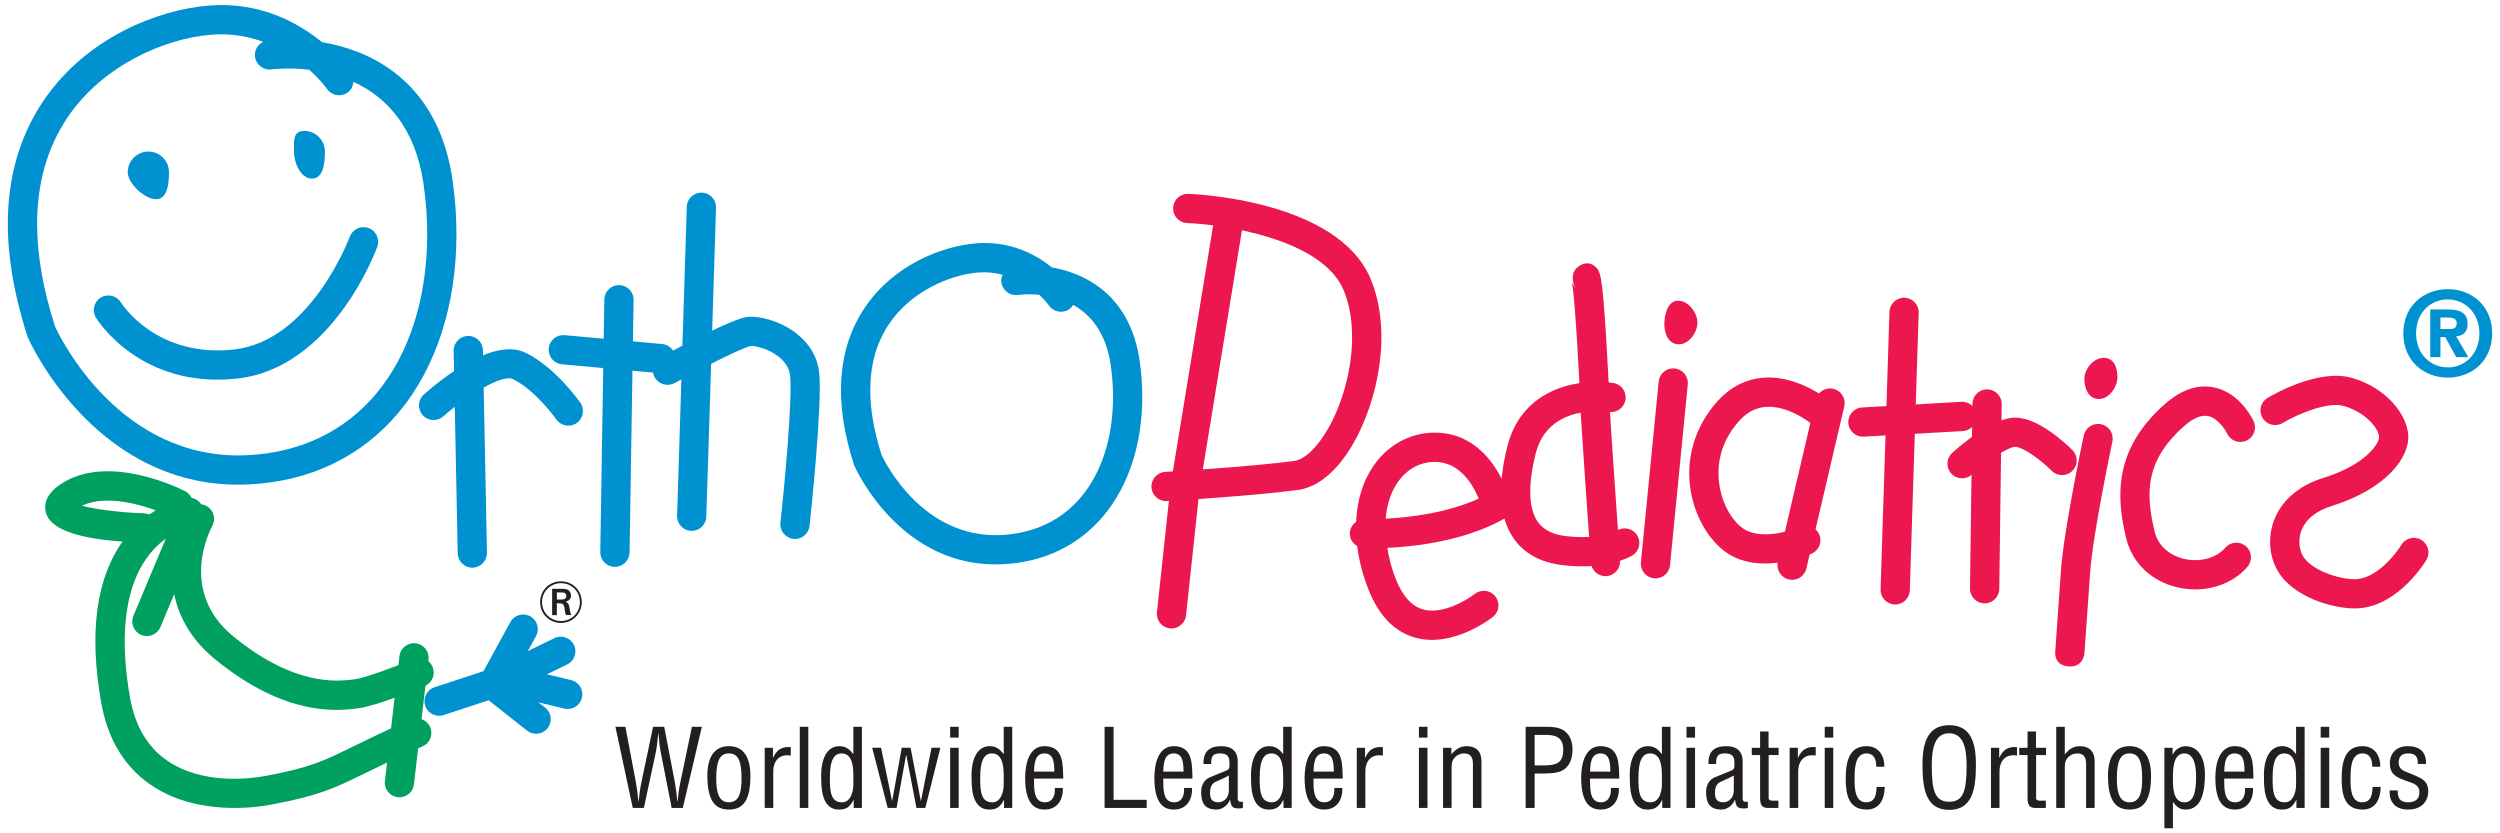 <?xml version="1.0" encoding="utf-8"?>
<!-- Generator: Adobe Illustrator 16.0.3, SVG Export Plug-In . SVG Version: 6.00 Build 0)  -->
<!DOCTYPE svg PUBLIC "-//W3C//DTD SVG 1.1//EN" "http://www.w3.org/Graphics/SVG/1.1/DTD/svg11.dtd">
<svg version="1.1" id="Layer_1" xmlns="http://www.w3.org/2000/svg" xmlns:xlink="http://www.w3.org/1999/xlink" x="0px" y="0px"
	 width="300px" height="100px" viewBox="0 0 300 100" enable-background="new 0 0 300 100" xml:space="preserve">
<g>
	<g>
		<g>
			<path fill="#0092D0" d="M50.865,47.337c-0.725,0.646-0.788,1.754-0.145,2.479c0.645,0.725,1.753,0.79,2.479,0.146
				c2.927-2.602,7.109-5.067,8.33-4.479c2.736,1.327,5.211,4.816,5.233,4.852c0.559,0.792,1.652,0.983,2.445,0.428
				c0.792-0.558,0.986-1.648,0.43-2.442c-0.12-0.174-3.011-4.267-6.577-5.995C59.116,40.414,52.729,45.68,50.865,47.337"/>
			<path fill="#0092D0" d="M56.16,40.311c-0.969,0.021-1.739,0.821-1.72,1.789l0.484,24.3c0.019,0.97,0.821,1.741,1.789,1.721
				c0.972-0.02,1.739-0.822,1.722-1.789l-0.484-24.301C57.931,41.062,57.129,40.292,56.16,40.311"/>
			<path fill="#0092D0" d="M65.848,41.81c-0.088,0.965,0.623,1.818,1.587,1.907l11.715,1.063c0.964,0.09,1.819-0.623,1.906-1.588
				c0.087-0.966-0.623-1.819-1.588-1.908l-11.715-1.063C66.789,40.133,65.933,40.844,65.848,41.81"/>
			<path fill="#0092D0" d="M72.52,35.939l-0.486,30.302c-0.015,0.97,0.758,1.768,1.729,1.783c0.968,0.014,1.766-0.758,1.782-1.728
				l0.486-30.302c0.016-0.97-0.758-1.768-1.729-1.782S72.535,34.97,72.52,35.939"/>
			<path fill="#0092D0" d="M82.413,24.816l-1.161,37.078c-0.031,0.969,0.731,1.779,1.7,1.811c0.967,0.029,1.779-0.731,1.808-1.701
				l1.164-37.078c0.03-0.969-0.73-1.779-1.7-1.81C83.254,23.084,82.444,23.846,82.413,24.816"/>
			<path fill="#0092D0" d="M89.675,38.036c-1.79,0.212-7.88,3.462-10.416,4.852c-0.85,0.466-1.163,1.532-0.697,2.384
				c0.465,0.849,1.534,1.161,2.383,0.696c3.671-2.013,8.213-4.281,9.158-4.447c0.419-0.049,2.065,0.264,3.365,1.306
				c0.806,0.646,1.26,1.408,1.346,2.264c0.302,2.945-0.735,13.73-1.162,17.637c-0.104,0.964,0.593,1.829,1.558,1.936
				c0.962,0.104,1.828-0.591,1.935-1.556c0.064-0.589,1.563-14.46,1.162-18.375c-0.185-1.8-1.098-3.408-2.644-4.646
				C93.716,38.528,91.125,37.865,89.675,38.036"/>
			<path fill="#EC174F" d="M145.835,25.466l-5.372,32.82l-1.631,15.187c-0.104,0.963,0.592,1.828,1.557,1.933
				c0.963,0.104,1.829-0.594,1.934-1.559c0,0,1.609-14.994,1.618-15.089c0.018-0.096,5.356-32.723,5.356-32.723
				c0.015-0.096,0.022-0.19,0.022-0.285c0-0.845-0.61-1.589-1.471-1.73C146.894,23.862,145.99,24.512,145.835,25.466"/>
			<path fill="#EC174F" d="M140.774,24.955c-0.033,0.969,0.723,1.782,1.691,1.815c4.347,0.158,16.191,1.908,18.762,8.036
				c2.13,5.08,0.678,12.215-1.857,16.635c-1.295,2.259-2.815,3.705-4.07,3.873c-5.398,0.718-15.373,1.306-15.473,1.311
				c-0.968,0.057-1.707,0.887-1.65,1.855c0.056,0.967,0.887,1.706,1.855,1.649c0.414-0.025,10.203-0.6,15.732-1.335
				c2.399-0.319,4.763-2.31,6.651-5.606c2.873-5.009,4.739-13.323,2.05-19.739c-3.965-9.452-21.146-10.16-21.875-10.188
				C141.622,23.229,140.808,23.987,140.774,24.955"/>
			<path fill="#EC174F" d="M172.03,51.918c-2.928,0.049-5.587,1.548-7.298,4.111c-1.245,1.863-1.894,4.125-1.997,6.594
				c-0.428,0.304-0.732,0.771-0.756,1.338c0,0.023-0.002,0.049-0.002,0.072c0,0.64,0.36,1.188,0.882,1.494
				c0.218,1.7,0.663,3.463,1.371,5.25c1.247,3.15,3.155,5.089,5.673,5.763c4.504,1.202,9.06-2.365,9.252-2.516
				c0.756-0.604,0.881-1.703,0.281-2.462c-0.602-0.76-1.704-0.887-2.465-0.29c-0.932,0.731-3.856,2.498-6.173,1.872
				c-1.38-0.374-2.491-1.603-3.306-3.659c-0.504-1.273-0.811-2.521-1.015-3.74c3.409-0.161,9.263-0.833,13.985-3.473
				c0.564-0.315,0.9-0.907,0.9-1.532c0-0.137-0.015-0.276-0.049-0.415C181.232,59.978,179.159,51.8,172.03,51.918 M167.653,57.979
				c1.076-1.615,2.651-2.52,4.436-2.55c3.055-0.051,4.648,2.697,5.354,4.407c-3.874,1.753-8.41,2.269-11.158,2.399
				C166.422,60.615,166.866,59.155,167.653,57.979"/>
			<path fill="#EC174F" d="M189.206,32.155c-0.648,0.595-0.604,1.747-0.101,2.471l-0.481-0.693
				c0.386,1.407,1.014,13.668,1.016,14.674c0,0.832,1.054,15.889,1.265,18.899c0.067,0.966,0.905,1.695,1.874,1.629
				c0.965-0.067,1.695-0.909,1.628-1.874c-0.498-7.099-1.244-17.927-1.257-18.665c0-0.488-0.182-4.388-0.401-7.914
				c-0.497-8.002-0.722-8.19-1.385-8.745C190.687,31.37,189.856,31.561,189.206,32.155"/>
			<path fill="#EC174F" d="M180.884,53.559c-1.213,4.826-0.97,8.527,0.721,11.001c1.25,1.826,3.201,2.918,5.797,3.243
				c5.291,0.667,8.174-0.964,8.483-1.15c0.823-0.497,1.081-1.555,0.597-2.382c-0.484-0.83-1.555-1.109-2.392-0.636
				c-0.021,0.011-2.175,1.2-6.251,0.687c-1.578-0.199-2.67-0.77-3.336-1.745c-1.084-1.583-1.158-4.406-0.215-8.165
				c1.514-6.034,8.475-5.032,8.771-4.985c0.956,0.147,1.853-0.506,2.002-1.462c0.151-0.955-0.496-1.851-1.449-2.004
				C190.015,45.379,182.725,46.222,180.884,53.559"/>
			<path fill="#EC174F" d="M199.04,45.792l-2.13,21.688c-0.095,0.963,0.61,1.822,1.576,1.916c0.964,0.097,1.825-0.61,1.917-1.575
				l2.132-21.687c0.093-0.963-0.612-1.823-1.576-1.919C199.991,44.122,199.134,44.826,199.04,45.792"/>
			<path fill="#EC174F" d="M203.692,38.702c0,1.176-0.998,2.615-2.229,2.615c-1.229,0-1.742-1.247-1.742-2.421
				c0-1.177,0.416-2.811,1.646-2.811S203.692,37.525,203.692,38.702"/>
			<path fill="#EC174F" d="M217.894,47.969l-4.55,19.458c-0.222,0.943,0.366,1.887,1.31,2.108s1.887-0.365,2.109-1.31l4.551-19.458
				c0.221-0.944-0.365-1.89-1.311-2.11C219.058,46.439,218.114,47.025,217.894,47.969"/>
			<path fill="#EC174F" d="M211.769,45.315c-2.223,0.13-4.168,1.125-5.78,2.958c-2.424,2.758-3.569,6.224-3.22,9.758
				c0.324,3.282,1.916,6.381,4.15,8.094c4.074,3.112,10.234,0.42,10.494,0.304c0.885-0.396,1.279-1.429,0.888-2.313
				c-0.392-0.886-1.429-1.286-2.313-0.895c-1.25,0.552-4.934,1.645-6.936,0.112c-1.467-1.12-2.561-3.336-2.789-5.647
				c-0.179-1.807,0.088-4.506,2.362-7.094c0.979-1.114,2.071-1.692,3.334-1.771c2.951-0.182,5.862,2.377,5.893,2.404
				c0.724,0.643,1.829,0.582,2.476-0.139c0.646-0.72,0.588-1.827-0.131-2.474C220.035,48.467,216.192,45.056,211.769,45.315"/>
			<path fill="#EC174F" d="M235.362,48.218l-11.909,0.678c-0.968,0.056-1.707,0.884-1.653,1.85c0.057,0.969,0.885,1.71,1.852,1.654
				l11.908-0.678c0.969-0.055,1.708-0.884,1.653-1.851C237.159,48.903,236.329,48.164,235.362,48.218"/>
			<path fill="#EC174F" d="M226.735,37.426l-1.065,33.302c-0.03,0.97,0.73,1.781,1.698,1.811c0.969,0.031,1.781-0.727,1.81-1.697
				l1.065-33.304c0.03-0.968-0.729-1.779-1.697-1.809C227.578,35.696,226.767,36.457,226.735,37.426"/>
			<path fill="#EC174F" d="M234.267,54.345c-0.719,0.649-0.771,1.76-0.119,2.478c0.648,0.719,1.758,0.772,2.479,0.122
				c1.733-1.57,4.303-3.322,5.211-3.322c0.875,0,3.009,1.516,4.373,2.878c0.688,0.683,1.799,0.683,2.484-0.003
				c0.682-0.687,0.682-1.796-0.001-2.482c-0.652-0.65-4.045-3.9-6.856-3.9C239.14,50.115,235.362,53.352,234.267,54.345"/>
			<path fill="#EC174F" d="M236.692,48.457l-0.291,22.171c-0.012,0.967,0.764,1.766,1.732,1.776c0.971,0.013,1.766-0.763,1.781-1.73
				l0.289-22.169c0.012-0.972-0.764-1.767-1.732-1.777C237.501,46.712,236.704,47.488,236.692,48.457"/>
			<path fill="#EC174F" d="M254.091,45.269c0,1.177-0.996,2.613-2.227,2.613c-1.229,0-1.741-1.243-1.741-2.42
				s1.094-2.518,2.322-2.518C253.677,42.945,254.091,44.092,254.091,45.269"/>
			<path fill="#EC174F" d="M250.13,78.42l0.68-9.613c0.277-4.464,2.652-15.704,2.676-15.815c0.202-0.949-0.403-1.881-1.354-2.081
				c-0.948-0.202-1.88,0.405-2.08,1.353c-0.101,0.471-2.451,11.604-2.746,16.325l-0.676,9.559c0,0-0.25,1.642,1.54,1.818
				C250.013,80.146,250.13,78.42,250.13,78.42"/>
			<path fill="#EC174F" d="M259.743,48.522c-6.154,5.456-5.781,11.177-4.607,16.052c0.705,2.935,2.977,5.137,6.074,5.89
				c3.197,0.779,6.526-0.182,8.479-2.44c0.636-0.733,0.555-1.843-0.179-2.477c-0.73-0.633-1.841-0.553-2.475,0.179
				c-1.088,1.258-3.096,1.789-4.996,1.328c-0.861-0.208-2.926-0.95-3.492-3.3c-1.162-4.824-0.977-8.612,3.525-12.605
				c1.104-0.976,2.075-1.388,2.889-1.225c1.16,0.233,2.053,1.607,2.301,2.118c0.418,0.869,1.465,1.241,2.335,0.828
				c0.872-0.415,1.248-1.45,0.839-2.326c-0.164-0.349-1.68-3.421-4.752-4.056C263.722,46.083,261.724,46.767,259.743,48.522"/>
			<path fill="#EC174F" d="M272.108,47.75c-0.832,0.5-1.1,1.575-0.602,2.405c0.496,0.833,1.574,1.102,2.406,0.606
				c1.813-1.082,5.404-2.595,7.329-2.046c2.647,0.757,4.194,2.685,4.249,3.73c0.036,0.714-1.541,3.31-6.707,4.911
				c-3.014,0.936-5.139,2.821-5.983,5.312c-0.728,2.144-0.416,4.554,0.812,6.286c2.123,3,7.05,4.283,9.643,4.024
				c4.699-0.47,7.787-5.57,7.917-5.787c0.493-0.831,0.222-1.905-0.608-2.403c-0.829-0.496-1.904-0.226-2.407,0.602
				c-0.638,1.057-2.821,3.852-5.251,4.096c-1.695,0.168-5.221-0.856-6.43-2.563c-0.477-0.67-0.768-1.898-0.352-3.13
				c0.48-1.415,1.759-2.482,3.699-3.085c6.5-2.017,9.311-5.793,9.172-8.448c-0.131-2.451-2.553-5.709-6.789-6.919
				C278.202,44.196,272.72,47.383,272.108,47.75"/>
			<path fill="#0092D0" d="M25.091,0.664c-5.951,0.465-14.74,3.758-19.929,11.51C0.247,19.52-0.38,29.007,3.302,40.374l0.027,0.088
				l0.039,0.087c0.336,0.751,8.427,18.399,26.422,17.583c7.381-0.337,13.64-3.341,18.095-8.693
				c4.487-5.396,6.889-12.947,6.889-21.319c0-2.061-0.145-4.169-0.44-6.31c-0.799-5.792-3.181-10.227-7.081-13.179
				c-2.795-2.114-5.922-3.116-8.609-3.57C35.777,2.716,31.207,0.186,25.091,0.664 M4.456,26.867c0-4.87,1.208-9.132,3.623-12.737
				C12.281,7.848,19.788,4.6,25.362,4.165c2.367-0.187,4.437,0.206,6.23,0.854c-0.603,0.285-1.008,0.885-1.008,1.568
				c0,0.079,0.007,0.161,0.018,0.241c0.13,0.957,1.016,1.631,1.976,1.5c0.217-0.028,2.084-0.251,4.544,0.045
				c1.315,1.194,2.05,2.203,2.126,2.313c0.557,0.79,1.649,0.986,2.443,0.434c0.448-0.312,0.677-0.798,0.718-1.3
				c3.793,1.742,7.458,5.302,8.446,12.471c0.274,1.989,0.41,3.943,0.41,5.85c0,7.545-2.118,14.291-6.082,19.052
				c-3.805,4.573-9.184,7.143-15.554,7.433C14.365,55.317,7.183,40.438,6.615,39.208C5.179,34.745,4.456,30.623,4.456,26.867"/>
			<path fill="#0092D0" d="M117.152,29.2c-3.997,0.313-9.904,2.525-13.393,7.74c-3.3,4.93-3.731,11.265-1.282,18.827l0.029,0.089
				l0.039,0.086c0.224,0.504,5.642,12.319,17.731,11.77c4.966-0.224,9.18-2.251,12.186-5.859c3.004-3.611,4.611-8.652,4.611-14.229
				c0-1.363-0.095-2.757-0.291-4.172c-0.541-3.928-2.167-6.941-4.832-8.957c-1.854-1.404-3.922-2.085-5.716-2.404
				C124.275,30.521,121.227,28.88,117.152,29.2 M104.431,46.818c0-3.039,0.75-5.69,2.246-7.927c2.611-3.9,7.28-5.921,10.75-6.193
				c1.06-0.08,2.008,0.045,2.882,0.264c-0.093,0.216-0.158,0.446-0.158,0.693c0,0.079,0.004,0.158,0.017,0.239
				c0.13,0.958,1.013,1.63,1.971,1.503c0.298-0.038,1.288-0.146,2.564-0.025c0.729,0.677,1.135,1.236,1.18,1.298
				c0.557,0.789,1.65,0.982,2.442,0.429c0.194-0.136,0.328-0.324,0.451-0.514c2.078,1.153,3.975,3.316,4.53,7.345
				c0.174,1.265,0.259,2.505,0.259,3.713c0,4.749-1.323,8.985-3.801,11.962c-2.355,2.831-5.691,4.421-9.645,4.601
				c-9.361,0.425-13.871-8.636-14.327-9.604C104.887,51.78,104.431,49.181,104.431,46.818"/>
			<path fill="#0092D0" d="M20.279,20.659c0,1.367-0.181,3.248-1.547,3.248c-1.366,0-3.402-1.881-3.402-3.248
				c0-1.365,1.107-2.474,2.474-2.474C19.171,18.185,20.279,19.293,20.279,20.659"/>
			<path fill="#0092D0" d="M38.988,18.185c0,1.366-0.18,3.246-1.545,3.246c-1.367,0-2.165-1.88-2.165-3.246
				c0-1.365-0.129-2.475,1.236-2.475C37.88,15.71,38.988,16.819,38.988,18.185"/>
			<path fill="#0092D0" d="M41.976,28.406c-0.045,0.126-4.712,12.591-13.992,13.546c-9.223,0.951-13.312-5.401-13.482-5.672
				c-0.511-0.817-1.592-1.073-2.414-0.564s-1.079,1.581-0.575,2.406c0.213,0.347,5.349,8.504,16.831,7.321
				c11.477-1.181,16.714-15.237,16.932-15.834c0.33-0.912-0.14-1.916-1.049-2.248C43.317,27.029,42.309,27.498,41.976,28.406"/>
			<path fill="#00A060" d="M22.414,61.393c-1.994,3.547-3.85,11.813,3.395,17.72c8.543,6.968,14.759,6.187,17.1,5.894
				c2.297-0.285,7.48-2.438,8.064-2.687c0.893-0.374,1.313-1.402,0.939-2.296c-0.376-0.894-1.403-1.314-2.298-0.94
				c-2.031,0.854-5.757,2.269-7.099,2.438c-1.976,0.245-7.109,0.888-14.488-5.13c-6.741-5.496-2.727-12.968-2.552-13.284
				c0.468-0.846,0.165-1.912-0.679-2.383C23.951,60.252,22.887,60.551,22.414,61.393"/>
			<path fill="#00A060" d="M47.936,78.733l-1.748,14.983c-0.113,0.965,0.578,1.835,1.541,1.946c0.962,0.112,1.834-0.575,1.946-1.539
				l1.747-14.982c0.113-0.964-0.576-1.834-1.54-1.948C48.92,77.081,48.048,77.771,47.936,78.733"/>
			<path fill="#00A060" d="M22.433,59.742c-0.183,0.027-4.5,0.731-7.677,5.169c-3.223,4.499-4.1,11.039-2.605,19.437
				c0.771,4.335,2.755,7.634,5.899,9.806c5.409,3.737,12.444,2.787,14.471,2.407c5.824-1.094,7.681-2.007,11.383-3.822
				c1.672-0.82,3.752-1.838,6.809-3.177c0.886-0.388,1.292-1.423,0.903-2.311c-0.39-0.89-1.423-1.294-2.312-0.904
				c-3.125,1.367-5.244,2.405-6.945,3.239c-3.629,1.782-5.133,2.518-10.487,3.523c-1.691,0.317-7.537,1.122-11.828-1.845
				c-2.344-1.617-3.836-4.151-4.438-7.53c-1.293-7.276-0.619-13.049,1.948-16.7c2.292-3.258,5.297-3.802,5.423-3.824
				c0.949-0.162,1.599-1.059,1.445-2.011C24.268,60.249,23.384,59.597,22.433,59.742"/>
			<path fill="#00A060" d="M7.25,58.121c-1.883,1.277-1.979,2.579-1.729,3.446c0.925,3.196,9,3.453,11.653,3.539
				c0.97,0.029,1.78-0.73,1.81-1.698c0.001-0.021,0.001-0.04,0.001-0.058c0-0.944-0.75-1.725-1.7-1.754
				c-2.867-0.092-5.816-0.471-7.442-0.908c3.398-1.631,8.835,0.388,10.757,1.375c0.862,0.441,1.921,0.104,2.363-0.758
				c0.445-0.86,0.106-1.919-0.753-2.363C21.835,58.749,12.97,54.245,7.25,58.121"/>
			<path fill="#00A060" d="M20.323,63.612l-4.311,10.279c-0.377,0.896,0.044,1.925,0.939,2.299c0.894,0.375,1.923-0.048,2.296-0.939
				l4.313-10.28c0.374-0.894-0.047-1.924-0.941-2.298C21.726,62.298,20.698,62.719,20.323,63.612"/>
			<path fill="#0092D0" d="M61.241,74.651c0,0-2.67,4.885-3.216,5.884c-1.065,0.353-5.882,1.936-5.882,1.936
				c-0.739,0.244-1.207,0.931-1.207,1.669c0,0.182,0.029,0.366,0.088,0.548c0.303,0.921,1.296,1.423,2.216,1.118l7.201-2.367
				l3.881-7.103c0.465-0.852,0.152-1.919-0.697-2.382C62.773,73.488,61.705,73.8,61.241,74.651"/>
			<path fill="#0092D0" d="M57.796,81.138c-0.601,0.761-0.471,1.865,0.291,2.466l5.162,4.073c0.762,0.602,1.866,0.471,2.466-0.291
				s0.471-1.865-0.291-2.466l-5.162-4.073C59.5,80.245,58.396,80.377,57.796,81.138"/>
			<path fill="#0092D0" d="M66.521,76.578l-11.231,5.477l12.428,2.975c0.943,0.224,1.889-0.358,2.117-1.301
				c0.032-0.136,0.048-0.274,0.048-0.41c0-0.793-0.541-1.513-1.347-1.706c0,0-1.538-0.366-2.906-0.694
				c1.114-0.543,2.432-1.186,2.432-1.186c0.624-0.305,0.986-0.931,0.986-1.58c0-0.258-0.058-0.52-0.177-0.767
				C68.441,76.515,67.392,76.151,66.521,76.578"/>
			<path fill="#0092D0" d="M293.737,45.315c-2.823,0-5.337-1.952-5.337-5.311c0-3.356,2.514-5.308,5.337-5.308
				c2.809,0,5.322,1.95,5.322,5.308C299.06,43.363,296.546,45.315,293.737,45.315 M293.737,35.932c-2.107,0-3.807,1.629-3.807,4.072
				c0,2.445,1.699,4.089,3.807,4.073v0.015c2.051,0,3.793-1.644,3.793-4.089C297.53,37.561,295.788,35.932,293.737,35.932
				 M292.852,42.856h-1.222v-5.717h2.137c1.475,0,2.346,0.422,2.346,1.729c0,1.054-0.618,1.432-1.378,1.487l1.461,2.502h-1.448
				l-1.318-2.402h-0.577V42.856L292.852,42.856z M293.935,39.484c0.547,0,0.869-0.112,0.869-0.742c0-0.591-0.63-0.634-1.094-0.634
				h-0.858v1.376H293.935L293.935,39.484z"/>
			<path fill="#231F20" d="M67.307,74.753c-1.297,0-2.491-1.018-2.491-2.499c0-1.439,1.145-2.497,2.491-2.497
				c1.445,0,2.507,1.129,2.507,2.489C69.814,73.637,68.726,74.753,67.307,74.753 M69.589,72.247c0-1.242-0.97-2.267-2.267-2.267
				c-1.286,0-2.282,1.024-2.282,2.273c0,1.276,1.025,2.272,2.274,2.272C68.599,74.527,69.589,73.511,69.589,72.247 M67.28,70.66
				c0.322,0,0.541,0,0.737,0.071c0.336,0.111,0.504,0.429,0.504,0.729c0,0.401-0.244,0.646-0.646,0.752
				c0.254,0.113,0.386,0.232,0.449,0.66c0.078,0.476,0.1,0.651,0.239,0.94h-0.638c-0.027-0.057-0.077-0.163-0.126-0.443
				c-0.013-0.063-0.063-0.406-0.076-0.484c-0.093-0.49-0.332-0.49-0.906-0.49v1.418h-0.56V70.66H67.28L67.28,70.66z M66.824,71.945
				h0.463c0.141,0,0.386,0,0.526-0.112c0.093-0.07,0.148-0.189,0.148-0.322c0-0.12-0.05-0.294-0.225-0.371
				c-0.113-0.049-0.211-0.049-0.553-0.049h-0.358L66.824,71.945L66.824,71.945z"/>
			<path fill="#231F20" d="M77.266,96.952H75.93l-2.079-9.737h1.196l1.271,6.713c0.117,0.663,0.209,1.337,0.286,2.246h0.026
				c0.091-0.753,0.168-1.468,0.312-2.169l1.427-6.79h1.339l1.285,6.713c0.117,0.648,0.194,1.298,0.285,2.246h0.026
				c0.09-0.753,0.168-1.468,0.313-2.169l1.414-6.79h1.194l-2.286,9.737h-1.336l-1.299-6.606c-0.129-0.637-0.206-1.286-0.286-2.353
				h-0.024c-0.093,0.937-0.169,1.651-0.311,2.353L77.266,96.952z"/>
			<path fill="#231F20" d="M87.466,97.147c-1.558,0-2.583-0.935-2.583-4.05c0-2.183,0.804-3.559,2.583-3.559
				c1.779,0,2.584,1.376,2.584,3.559C90.05,96.227,89.05,97.147,87.466,97.147 M87.466,90.41c-1.052,0-1.52,0.83-1.52,3.011
				c0,1.701,0.324,2.855,1.52,2.855c1.22,0,1.519-1.154,1.519-2.855C88.986,91.24,88.543,90.41,87.466,90.41"/>
			<path fill="#231F20" d="M92.753,90.915h0.024c0.431-0.947,1.041-1.35,2.117-1.261v1.015c-1.323-0.234-2.102,0.596-2.102,1.908
				v4.375h-1.026v-7.218h0.988L92.753,90.915L92.753,90.915z"/>
			<rect x="95.973" y="87.214" fill="#231F20" width="1.025" height="9.738"/>
			<path fill="#231F20" d="M102.403,87.216h1.026v9.737h-0.987v-0.947h-0.028c-0.44,0.857-0.882,1.142-1.752,1.142
				c-2.271,0-2.089-3.182-2.116-3.817c-0.077-2.115,0.624-3.79,2.168-3.79c0.741,0,1.182,0.312,1.664,0.935h0.025L102.403,87.216
				L102.403,87.216z M102.403,93.227c0-0.986-0.025-2.816-1.402-2.816c-0.858,0-1.415,0.674-1.415,2.896
				c0,1.557,0.052,2.972,1.454,2.972c1.065,0,1.364-1.337,1.364-2.154L102.403,93.227L102.403,93.227z"/>
			<polygon fill="#231F20" points="110.493,96.084 110.52,96.084 111.779,89.732 112.844,89.732 111.04,96.952 109.974,96.952 
				108.754,90.604 108.728,90.604 107.586,96.952 106.522,96.952 104.665,89.732 105.729,89.732 107.04,96.084 107.067,96.084 
				108.208,89.732 109.271,89.732 			"/>
			<path fill="#231F20" d="M114.016,87.214h1.026v1.299h-1.026V87.214z M114.016,89.732h1.026v7.219h-1.026V89.732z"/>
			<path fill="#231F20" d="M120.445,87.216h1.024v9.737h-0.987v-0.947h-0.024c-0.442,0.857-0.882,1.142-1.752,1.142
				c-2.273,0-2.091-3.182-2.116-3.817c-0.08-2.115,0.623-3.79,2.168-3.79c0.739,0,1.18,0.312,1.661,0.935h0.028L120.445,87.216
				L120.445,87.216L120.445,87.216z M120.445,93.227c0-0.986-0.028-2.816-1.403-2.816c-0.856,0-1.417,0.674-1.417,2.896
				c0,1.557,0.053,2.972,1.457,2.972c1.063,0,1.364-1.337,1.364-2.154V93.227L120.445,93.227z"/>
			<path fill="#231F20" d="M127.536,94.552c0.066,1.415-0.662,2.596-2.18,2.596c-1.366,0-2.338-0.908-2.338-3.818
				c0-1.519,0.402-3.79,2.311-3.79c2.338,0,2.208,2.208,2.26,3.896h-3.506c0.025,0.974-0.144,2.843,1.298,2.843
				c0.987,0,1.26-0.908,1.195-1.726H127.536L127.536,94.552z M126.523,92.59c-0.039-0.843,0.013-2.18-1.183-2.18
				c-1.194,0-1.219,1.324-1.258,2.18H126.523z"/>
			<polygon fill="#231F20" points="132.551,96.952 132.551,87.216 133.629,87.216 133.629,95.979 137.603,95.979 137.603,96.952 			
				"/>
			<path fill="#231F20" d="M143.045,94.552c0.065,1.415-0.663,2.596-2.183,2.596c-1.363,0-2.337-0.908-2.337-3.818
				c0-1.519,0.402-3.79,2.312-3.79c2.338,0,2.209,2.208,2.259,3.896h-3.505c0.026,0.974-0.143,2.843,1.299,2.843
				c0.987,0,1.259-0.908,1.194-1.726H143.045L143.045,94.552z M142.031,92.59c-0.037-0.843,0.013-2.18-1.181-2.18
				s-1.221,1.324-1.26,2.18H142.031z"/>
			<path fill="#231F20" d="M149.149,96.952c-0.078,0.014-0.156,0.027-0.234,0.053c-0.87,0.039-1.193-0.039-1.298-1.025h-0.027
				c-0.246,0.637-0.908,1.168-1.596,1.168c-1.441,0-1.855-0.804-1.855-2.116c0-0.272,0.037-1.312,1.037-1.752
				c0.584-0.26,2.038-0.806,2.168-0.909c0.22-0.168,0.195-0.455,0.195-0.832c0-0.818-0.312-1.128-1.144-1.128
				c-0.934,0-1.064,0.426-1.052,1.271h-0.921c-0.051-1.492,0.688-2.142,2.143-2.142c2.143,0,1.96,1.79,1.96,1.96v4.143
				c0,0.182-0.026,0.441,0.183,0.546c0.141,0.039,0.298,0.027,0.44,0.014L149.149,96.952L149.149,96.952z M147.461,93.059
				c-0.506,0.298-1.077,0.519-1.621,0.778c-0.482,0.222-0.637,0.754-0.637,1.247c0,0.727,0.182,1.193,1.012,1.193
				c0.39,0,1.247-0.298,1.247-1.466L147.461,93.059L147.461,93.059z"/>
			<path fill="#231F20" d="M153.981,87.216h1.025v9.737h-0.986v-0.947h-0.027c-0.441,0.857-0.88,1.142-1.75,1.142
				c-2.274,0-2.093-3.182-2.118-3.817c-0.079-2.115,0.623-3.79,2.168-3.79c0.74,0,1.182,0.312,1.662,0.935h0.025V87.216z
				 M153.981,93.227c0-0.986-0.025-2.816-1.402-2.816c-0.856,0-1.416,0.674-1.416,2.896c0,1.557,0.053,2.972,1.455,2.972
				c1.064,0,1.363-1.337,1.363-2.154V93.227L153.981,93.227z"/>
			<path fill="#231F20" d="M161.073,94.552c0.065,1.415-0.662,2.596-2.181,2.596c-1.364,0-2.338-0.908-2.338-3.818
				c0-1.519,0.402-3.79,2.311-3.79c2.339,0,2.209,2.208,2.262,3.896h-3.507c0.025,0.974-0.144,2.843,1.298,2.843
				c0.988,0,1.261-0.908,1.194-1.726H161.073L161.073,94.552z M160.062,92.59c-0.039-0.843,0.012-2.18-1.183-2.18
				s-1.22,1.324-1.259,2.18H160.062z"/>
			<path fill="#231F20" d="M163.802,90.915h0.027c0.428-0.947,1.037-1.35,2.117-1.261v1.015c-1.326-0.234-2.104,0.596-2.104,1.908
				v4.375h-1.027v-7.218h0.986V90.915L163.802,90.915z"/>
			<path fill="#231F20" d="M170.271,87.214h1.027v1.299h-1.027V87.214z M170.271,89.732h1.027v7.219h-1.027V89.732z"/>
			<path fill="#231F20" d="M174.167,90.526c0.519-0.625,1.051-0.987,1.832-0.987c1.076,0,1.777,0.569,1.777,1.843v5.57h-1.025
				v-5.283c0-0.754-0.248-1.259-1.078-1.259c-0.375,0-0.739,0.141-1.012,0.4c-0.416,0.377-0.469,0.793-0.469,1.312v4.83h-1.026
				v-7.219h1L174.167,90.526L174.167,90.526z"/>
			<path fill="#231F20" d="M183.079,96.952v-9.737h2.557c0.753,0,1.701,0.09,2.271,0.636c0.585,0.545,0.793,1.299,0.793,2.077
				c0,1.079-0.324,2.13-1.377,2.609c-0.673,0.287-1.778,0.287-2.519,0.287h-0.648v4.128H183.079z M184.155,91.85h1.053
				c1.479-0.012,2.389-0.222,2.377-1.896c0-1.571-1-1.792-2.313-1.766h-1.115L184.155,91.85L184.155,91.85z"/>
			<path fill="#231F20" d="M194.261,94.552c0.064,1.415-0.662,2.596-2.182,2.596c-1.363,0-2.338-0.908-2.338-3.818
				c0-1.519,0.402-3.79,2.311-3.79c2.338,0,2.21,2.208,2.262,3.896h-3.508c0.026,0.974-0.142,2.843,1.299,2.843
				c0.986,0,1.26-0.908,1.195-1.726H194.261L194.261,94.552z M193.247,92.59c-0.038-0.843,0.012-2.18-1.182-2.18
				c-1.195,0-1.221,1.324-1.261,2.18H193.247z"/>
			<path fill="#231F20" d="M199.43,87.216h1.026v9.737h-0.988v-0.947h-0.025c-0.441,0.857-0.883,1.142-1.753,1.142
				c-2.272,0-2.09-3.182-2.116-3.817c-0.08-2.115,0.623-3.79,2.168-3.79c0.74,0,1.182,0.312,1.662,0.935h0.026V87.216z
				 M199.43,93.227c0-0.986-0.026-2.816-1.401-2.816c-0.858,0-1.417,0.674-1.417,2.896c0,1.557,0.052,2.972,1.454,2.972
				c1.064,0,1.363-1.337,1.363-2.154L199.43,93.227L199.43,93.227z"/>
			<path fill="#231F20" d="M202.38,87.214h1.026v1.299h-1.026V87.214L202.38,87.214z M202.38,89.732h1.026v7.219h-1.026V89.732
				L202.38,89.732z"/>
			<path fill="#231F20" d="M209.743,96.952c-0.08,0.014-0.157,0.027-0.235,0.053c-0.868,0.039-1.192-0.039-1.299-1.025h-0.026
				c-0.246,0.637-0.907,1.168-1.596,1.168c-1.441,0-1.857-0.804-1.857-2.116c0-0.272,0.039-1.312,1.039-1.752
				c0.584-0.26,2.039-0.806,2.168-0.909c0.223-0.168,0.194-0.455,0.194-0.832c0-0.818-0.31-1.128-1.142-1.128
				c-0.935,0-1.064,0.426-1.053,1.271h-0.921c-0.052-1.492,0.688-2.142,2.142-2.142c2.143,0,1.961,1.79,1.961,1.96v4.143
				c0,0.182-0.025,0.441,0.183,0.546c0.144,0.039,0.298,0.027,0.442,0.014V96.952L209.743,96.952z M208.055,93.059
				c-0.507,0.298-1.077,0.519-1.624,0.778c-0.479,0.222-0.636,0.754-0.636,1.247c0,0.727,0.184,1.193,1.014,1.193
				c0.389,0,1.247-0.298,1.247-1.466L208.055,93.059L208.055,93.059z"/>
			<path fill="#231F20" d="M212.226,89.734h1.207v0.87h-1.194v4.922c0,0.245-0.091,0.558,0.479,0.558h0.69v0.868h-1.132
				c-0.611,0.014-1.064-0.091-1.064-1.181v-5.167h-1v-0.87h1v-1.962h1.014V89.734L212.226,89.734z"/>
			<path fill="#231F20" d="M215.743,90.915h0.028c0.428-0.947,1.038-1.35,2.116-1.261v1.015c-1.324-0.234-2.102,0.596-2.102,1.908
				v4.375h-1.028v-7.218h0.986L215.743,90.915L215.743,90.915z"/>
			<path fill="#231F20" d="M218.968,87.214h1.024v1.299h-1.024V87.214z M218.968,89.732h1.024v7.219h-1.024V89.732z"/>
			<path fill="#231F20" d="M222.55,93.655c0,0.947,0.064,2.622,1.377,2.622c1.117,0,1.221-0.961,1.271-1.844h0.975
				c-0.039,1.389-0.559,2.714-2.168,2.714c-2.207,0-2.519-1.844-2.519-3.714c0-1.766,0.284-3.895,2.491-3.895
				c1.455,0,2.156,1.128,2.143,2.466h-0.961c-0.012-0.793-0.22-1.596-1.193-1.596C222.472,90.41,222.55,92.63,222.55,93.655"/>
			<path fill="#231F20" d="M233.928,87.021c2.844,0,3.193,2.621,3.182,4.855c-0.012,2.7-0.364,5.311-3.208,5.311
				c-2.842,0-3.18-2.61-3.205-5.311C230.694,89.643,231.032,87.021,233.928,87.021 M233.876,87.993
				c-1.661,0-2.079,1.739-2.063,3.907c0.012,2.819,0.297,4.313,2.088,4.313s2.078-1.493,2.092-4.313
				C236.005,89.732,235.591,87.993,233.876,87.993"/>
			<path fill="#231F20" d="M239.904,90.915h0.024c0.43-0.947,1.041-1.35,2.118-1.261v1.015c-1.325-0.234-2.104,0.596-2.104,1.908
				v4.375h-1.025v-7.218h0.987L239.904,90.915L239.904,90.915z"/>
			<path fill="#231F20" d="M244.319,89.734h1.208v0.87h-1.194v4.922c0,0.245-0.091,0.558,0.48,0.558h0.689v0.868h-1.133
				c-0.609,0.014-1.063-0.091-1.063-1.181v-5.167h-1v-0.87h1v-1.962h1.012V89.734L244.319,89.734z"/>
			<path fill="#231F20" d="M247.774,96.952h-1.025v-9.737h1.025v3.312c0.494-0.625,1.027-0.987,1.805-0.987
				c1.079,0,1.779,0.569,1.779,1.843v5.57h-1.026v-5.283c0-0.754-0.245-1.259-1.076-1.259c-0.378,0-0.741,0.141-1.015,0.4
				c-0.416,0.377-0.467,0.793-0.467,1.312V96.952L247.774,96.952z"/>
			<path fill="#231F20" d="M255.542,97.147c-1.559,0-2.584-0.935-2.584-4.05c0-2.183,0.803-3.559,2.584-3.559
				c1.779,0,2.583,1.376,2.583,3.559C258.125,96.227,257.126,97.147,255.542,97.147 M255.542,90.41c-1.053,0-1.52,0.83-1.52,3.011
				c0,1.701,0.322,2.855,1.52,2.855c1.221,0,1.519-1.154,1.519-2.855C257.062,91.24,256.62,90.41,255.542,90.41"/>
			<path fill="#231F20" d="M260.751,99.395h-1.026v-9.661h0.988v0.805h0.025c0.323-0.677,0.909-0.96,1.492-0.999
				c1.831,0,2.364,1.843,2.364,3.324c0,2.052-0.362,4.284-2.313,4.284c-0.725,0-1.142-0.362-1.53-0.947L260.751,99.395
				L260.751,99.395z M262.112,90.41c-1.335,0-1.361,1.895-1.361,2.921c0,0.999-0.039,2.946,1.376,2.946
				c1.065,0,1.403-1.115,1.403-3.063C263.53,92.267,263.426,90.41,262.112,90.41"/>
			<path fill="#231F20" d="M270.362,94.552c0.064,1.415-0.664,2.596-2.183,2.596c-1.364,0-2.337-0.908-2.337-3.818
				c0-1.519,0.402-3.79,2.312-3.79c2.338,0,2.209,2.208,2.259,3.896h-3.506c0.026,0.974-0.143,2.843,1.299,2.843
				c0.987,0,1.26-0.908,1.194-1.726H270.362L270.362,94.552z M269.349,92.59c-0.038-0.843,0.013-2.18-1.183-2.18
				c-1.192,0-1.221,1.324-1.259,2.18H269.349z"/>
			<path fill="#231F20" d="M275.531,87.216h1.025v9.737h-0.986v-0.947h-0.027c-0.442,0.857-0.881,1.142-1.751,1.142
				c-2.273,0-2.092-3.182-2.117-3.817c-0.078-2.115,0.625-3.79,2.169-3.79c0.741,0,1.181,0.312,1.661,0.935h0.026V87.216z
				 M275.531,93.227c0-0.986-0.026-2.816-1.401-2.816c-0.859,0-1.416,0.674-1.416,2.896c0,1.557,0.051,2.972,1.454,2.972
				c1.065,0,1.364-1.337,1.364-2.154L275.531,93.227L275.531,93.227z"/>
			<path fill="#231F20" d="M278.482,87.214h1.024v1.299h-1.024V87.214z M278.482,89.732h1.024v7.219h-1.024V89.732z"/>
			<path fill="#231F20" d="M282.065,93.655c0,0.947,0.064,2.622,1.375,2.622c1.119,0,1.221-0.961,1.272-1.844h0.975
				c-0.039,1.389-0.558,2.714-2.169,2.714c-2.205,0-2.52-1.844-2.52-3.714c0-1.766,0.286-3.895,2.494-3.895
				c1.453,0,2.155,1.128,2.143,2.466h-0.961c-0.014-0.793-0.221-1.596-1.193-1.596C281.987,90.41,282.065,92.63,282.065,93.655"/>
			<path fill="#231F20" d="M290.13,91.669c0.039-0.857-0.272-1.261-1.143-1.261c-0.727,0-1.144,0.338-1.144,1.092
				c0,0.936,0.767,1.052,1.468,1.351c1.039,0.467,2.078,0.727,2.078,2.077c0,1.376-0.959,2.233-2.441,2.22
				c-0.637,0.013-1.415-0.206-1.791-0.754c-0.43-0.569-0.401-1.052-0.401-1.543h0.972c-0.037,0.882,0.262,1.427,1.223,1.427
				c0.832,0,1.377-0.336,1.377-1.219c0-1.027-1.039-1.119-1.78-1.429c-1.116-0.416-1.767-0.791-1.767-2.052
				c0-1.247,0.871-2.039,2.116-2.039c1.431,0,2.261,0.648,2.234,2.13H290.13L290.13,91.669z"/>
		</g>
	</g>
</g>
</svg>
